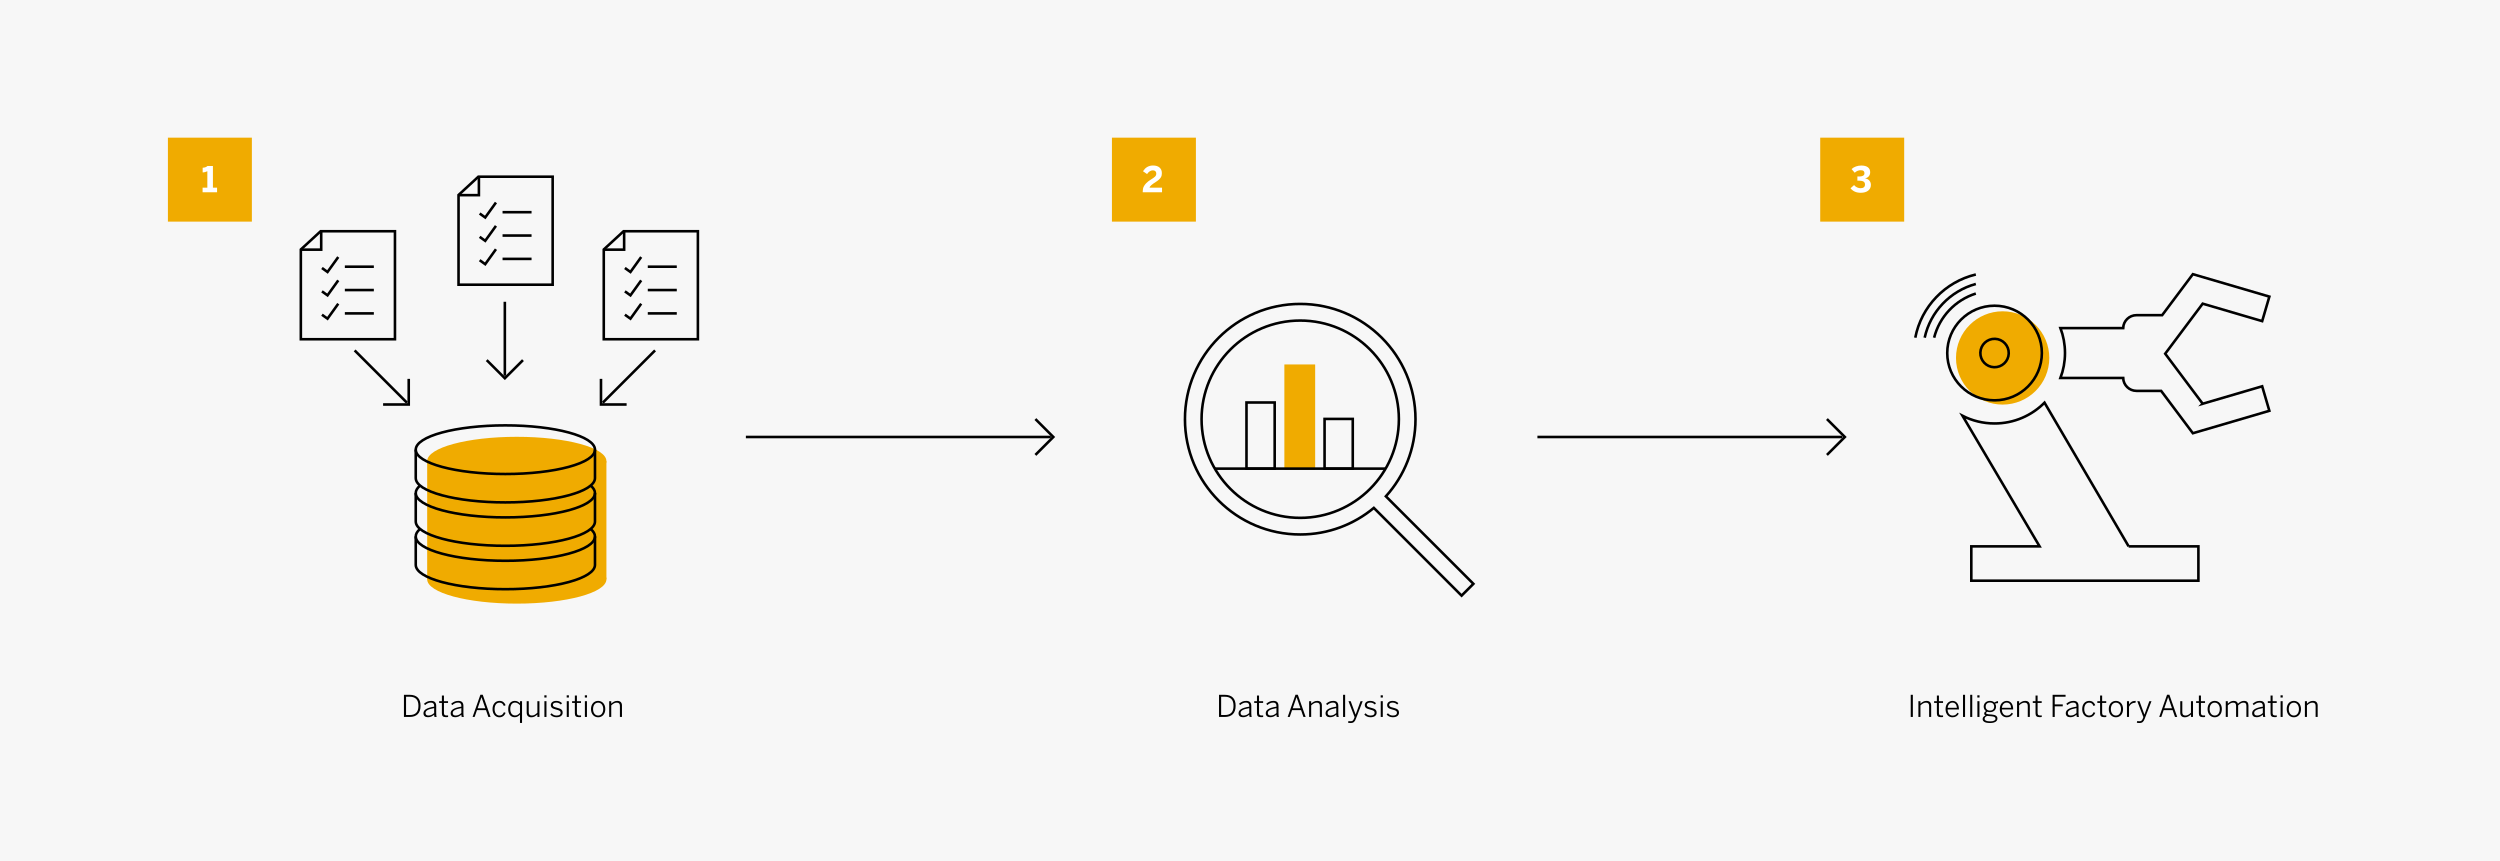 <?xml version="1.0" encoding="UTF-8"?><svg id="a" xmlns="http://www.w3.org/2000/svg" viewBox="0 0 1920 661.396"><defs><style>.b,.c{fill:#f7f7f7;}.d{fill:#fff;}.e,.f{fill:#f0ab00;}.f{stroke:#f0ab00;}.f,.c,.g{stroke-miterlimit:10;stroke-width:2px;}.c,.g{stroke:#000;}.g{fill:none;}</style></defs><rect class="b" x="-3" y="-9.299" width="1929.726" height="855.626"/><circle class="e" cx="1538.033" cy="274.9" r="35.828"/><g><path d="M310.225,550.627v-17.025h4.301c2.785,0,4.891,.707,6.317,2.121,1.426,1.414,2.139,3.527,2.139,6.341,0,2.832-.721,4.967-2.162,6.406-1.441,1.438-3.54,2.157-6.295,2.157h-4.301Zm1.628-1.494h2.92c2.104,0,3.727-.56,4.868-1.68,1.142-1.12,1.713-2.917,1.713-5.39,0-2.405-.575-4.168-1.724-5.288-1.149-1.12-2.784-1.68-4.902-1.68h-2.875v14.037Z"/><path d="M325.218,547.789c0-.598,.139-1.153,.416-1.665s.737-.983,1.381-1.413,1.488-.812,2.532-1.149c1.045-.336,2.338-.62,3.88-.853v-.622c0-.844-.209-1.472-.628-1.883s-1.028-.616-1.827-.616c-.965,0-1.799,.181-2.502,.543-.703,.361-1.376,.821-2.02,1.38l-.86-.996c.734-.669,1.539-1.21,2.415-1.622,.876-.413,1.914-.619,3.112-.619,1.365,0,2.355,.341,2.97,1.021,.615,.681,.923,1.627,.923,2.839v5.499c0,.736,.026,1.342,.079,1.818s.139,.869,.258,1.177h-1.638c-.076-.264-.142-.529-.198-.796-.057-.268-.085-.582-.085-.943-.703,.646-1.444,1.133-2.226,1.456s-1.631,.485-2.55,.485c-1.088,0-1.933-.269-2.533-.805-.6-.537-.9-1.282-.9-2.235Zm1.583-.202c0,.643,.194,1.125,.583,1.446s.927,.482,1.614,.482c.86,0,1.656-.169,2.388-.505s1.413-.804,2.041-1.401v-3.766c-1.301,.217-2.375,.458-3.223,.723-.849,.266-1.525,.555-2.03,.869-.504,.313-.859,.65-1.065,1.009s-.308,.739-.308,1.143Z"/><path d="M337.246,539.868v-1.358h2.123v-4.347h1.583v4.347h3.145v1.358h-3.145v7.612c0,.645,.131,1.137,.393,1.479,.262,.341,.768,.512,1.516,.512h.679c.221,0,.417-.026,.59-.079v1.258c-.187,.03-.427,.06-.719,.09s-.577,.045-.854,.045c-1.161,0-1.982-.234-2.465-.702-.483-.468-.725-1.229-.725-2.285v-7.929h-2.123Z"/><path d="M346.107,547.789c0-.598,.139-1.153,.416-1.665s.737-.983,1.381-1.413,1.488-.812,2.532-1.149c1.045-.336,2.338-.62,3.88-.853v-.622c0-.844-.209-1.472-.628-1.883s-1.028-.616-1.827-.616c-.965,0-1.799,.181-2.502,.543-.703,.361-1.376,.821-2.02,1.38l-.86-.996c.734-.669,1.539-1.21,2.415-1.622,.876-.413,1.914-.619,3.112-.619,1.365,0,2.355,.341,2.97,1.021,.615,.681,.923,1.627,.923,2.839v5.499c0,.736,.026,1.342,.079,1.818s.139,.869,.258,1.177h-1.638c-.076-.264-.142-.529-.198-.796-.057-.268-.085-.582-.085-.943-.703,.646-1.444,1.133-2.226,1.456s-1.631,.485-2.55,.485c-1.088,0-1.933-.269-2.533-.805-.6-.537-.9-1.282-.9-2.235Zm1.583-.202c0,.643,.194,1.125,.583,1.446s.927,.482,1.614,.482c.86,0,1.656-.169,2.388-.505s1.413-.804,2.041-1.401v-3.766c-1.301,.217-2.375,.458-3.223,.723-.849,.266-1.525,.555-2.03,.869-.504,.313-.859,.65-1.065,1.009s-.308,.739-.308,1.143Z"/><path d="M362.93,550.627l6.02-17.093h1.774l6.031,17.093h-1.707l-1.819-5.244h-6.896l-1.819,5.244h-1.583Zm3.908-6.693h5.885l-2.92-8.468h-.045l-2.92,8.468Z"/><path d="M378.271,544.574c0-1.086,.152-2.023,.457-2.813s.709-1.445,1.213-1.966,1.083-.904,1.738-1.15c.655-.248,1.32-.371,1.994-.371,.644,0,1.215,.088,1.712,.264,.498,.176,.931,.418,1.297,.725s.685,.661,.955,1.062,.494,.821,.674,1.263l-1.348,.596c-.344-.823-.773-1.454-1.286-1.893-.513-.438-1.196-.656-2.049-.656-.449,0-.9,.084-1.353,.252-.453,.169-.859,.449-1.219,.843-.359,.393-.649,.902-.87,1.527-.221,.625-.332,1.391-.332,2.296,0,.802,.095,1.509,.287,2.123,.19,.614,.451,1.131,.78,1.55s.721,.741,1.174,.966c.453,.225,.945,.337,1.477,.337,.846,0,1.529-.204,2.05-.612,.52-.408,.998-1.064,1.432-1.971l1.28,.551c-.24,.509-.509,.975-.809,1.397s-.646,.78-1.039,1.073c-.393,.291-.834,.518-1.325,.679-.49,.161-1.042,.241-1.656,.241-.689,0-1.352-.138-1.988-.415s-1.195-.685-1.676-1.224c-.481-.539-.863-1.198-1.146-1.977-.283-.779-.424-1.678-.424-2.695Z"/><path d="M390.299,544.557c0-1.053,.131-1.973,.393-2.761s.623-1.441,1.083-1.96,1.004-.909,1.632-1.171c.628-.261,1.301-.392,2.02-.392,.787,0,1.503,.17,2.148,.511,.645,.34,1.234,.776,1.766,1.31v-1.584h1.583v16.722h-1.583v-6.391c-.487,.542-1.057,1.009-1.709,1.4-.653,.392-1.433,.588-2.34,.588-.688,0-1.338-.126-1.952-.377-.613-.252-1.142-.639-1.587-1.16-.445-.521-.798-1.175-1.06-1.959-.262-.785-.393-1.71-.393-2.776Zm1.583,.022c0,.832,.095,1.556,.287,2.17,.191,.615,.456,1.125,.793,1.529,.337,.405,.729,.705,1.175,.899,.446,.195,.92,.293,1.423,.293,.757,0,1.43-.179,2.019-.534,.588-.356,1.175-.842,1.76-1.456v-5.892c-.6-.645-1.202-1.14-1.805-1.484s-1.262-.517-1.974-.517c-.533,0-1.026,.099-1.479,.298-.454,.198-.842,.502-1.164,.91-.322,.409-.576,.928-.759,1.558-.184,.629-.275,1.371-.275,2.226Z"/><path d="M404.494,547.269v-8.76h1.583v8.479c0,.861,.191,1.499,.573,1.915,.382,.415,.996,.623,1.842,.623,.779,0,1.503-.192,2.173-.578,.67-.386,1.35-.9,2.039-1.544v-8.895h1.583v12.117h-1.583v-1.909c-.584,.584-1.26,1.091-2.027,1.521-.768,.431-1.627,.646-2.578,.646-1.213,0-2.117-.317-2.712-.954-.595-.637-.893-1.523-.893-2.661Z"/><path d="M418.06,535.701v-1.707h1.685v1.707h-1.685Zm.045,14.926v-12.117h1.583v12.117h-1.583Z"/><path d="M422.642,548.706l1.011-.922c.464,.539,.998,.967,1.601,1.281,.603,.314,1.327,.472,2.173,.472,1.041,0,1.827-.182,2.358-.546s.797-.892,.797-1.582c0-.66-.262-1.16-.786-1.498s-1.374-.646-2.549-.923c-.672-.21-1.278-.398-1.818-.566s-.986-.387-1.338-.656-.616-.587-.792-.954c-.176-.366-.264-.819-.264-1.357,0-.428,.092-.834,.275-1.22,.184-.386,.451-.725,.803-1.017s.781-.522,1.286-.691c.506-.169,1.088-.253,1.747-.253,1.048,0,1.924,.157,2.628,.472s1.325,.742,1.864,1.281l-.898,1.057c-.457-.457-.977-.821-1.561-1.091s-1.243-.404-1.977-.404c-.479,0-.883,.05-1.213,.148-.33,.1-.597,.232-.803,.398-.206,.166-.359,.354-.461,.564-.101,.21-.151,.43-.151,.658,0,.575,.228,1.013,.683,1.312s1.214,.569,2.276,.812c.744,.228,1.405,.429,1.985,.605s1.063,.415,1.453,.714c.389,.3,.678,.652,.867,1.059,.188,.407,.283,.917,.283,1.53,0,.554-.12,1.044-.359,1.474s-.565,.794-.977,1.092c-.412,.299-.906,.523-1.482,.673-.577,.148-1.209,.224-1.898,.224-1.085,0-2.035-.201-2.847-.604-.812-.402-1.451-.916-1.915-1.542Z"/><path d="M435.221,535.701v-1.707h1.685v1.707h-1.685Zm.045,14.926v-12.117h1.583v12.117h-1.583Z"/><path d="M439.365,539.868v-1.358h2.123v-4.347h1.583v4.347h3.145v1.358h-3.145v7.612c0,.645,.131,1.137,.393,1.479,.262,.341,.768,.512,1.516,.512h.679c.221,0,.417-.026,.59-.079v1.258c-.187,.03-.427,.06-.719,.09s-.577,.045-.854,.045c-1.161,0-1.982-.234-2.465-.702-.483-.468-.725-1.229-.725-2.285v-7.929h-2.123Z"/><path d="M449.146,535.701v-1.707h1.685v1.707h-1.685Zm.045,14.926v-12.117h1.583v12.117h-1.583Z"/><path d="M453.886,544.574c0-1.012,.146-1.908,.438-2.69s.686-1.441,1.184-1.977c.497-.535,1.081-.941,1.75-1.218,.669-.277,1.378-.416,2.126-.416,.734,0,1.435,.139,2.103,.416,.667,.276,1.25,.683,1.748,1.218s.894,1.194,1.186,1.977,.438,1.679,.438,2.69c0,1.018-.146,1.916-.438,2.695-.292,.778-.688,1.438-1.186,1.977s-1.081,.946-1.748,1.224c-.667,.277-1.368,.415-2.103,.415s-1.434-.138-2.104-.415-1.256-.685-1.761-1.224-.903-1.198-1.195-1.977c-.292-.779-.438-1.678-.438-2.695Zm1.583-.023c0,.674,.081,1.311,.242,1.91,.161,.599,.407,1.124,.737,1.577,.33,.453,.74,.814,1.231,1.084,.491,.27,1.059,.404,1.704,.404,.615,0,1.161-.124,1.637-.37,.476-.248,.883-.59,1.22-1.028,.337-.438,.594-.958,.771-1.561s.264-1.274,.264-2.017c0-.658-.084-1.285-.253-1.881-.169-.595-.415-1.115-.737-1.561s-.726-.803-1.209-1.072-1.048-.404-1.693-.404c-.615,0-1.164,.123-1.647,.37-.483,.247-.894,.588-1.231,1.022-.337,.434-.594,.954-.771,1.561s-.264,1.262-.264,1.965Z"/><path d="M467.856,550.627v-12.117h1.583v1.908c.584-.584,1.26-1.087,2.027-1.51,.768-.423,1.634-.635,2.6-.635,1.198,0,2.098,.314,2.701,.943,.603,.629,.904,1.513,.904,2.65v8.76h-1.583v-8.468c0-.854-.195-1.488-.584-1.903-.389-.416-1-.623-1.831-.623-.779,0-1.507,.187-2.185,.561-.677,.375-1.36,.892-2.049,1.551v8.883h-1.583Z"/></g><g><path d="M936.211,550.627v-17.025h4.301c2.785,0,4.891,.707,6.317,2.121,1.426,1.414,2.139,3.527,2.139,6.341,0,2.832-.721,4.967-2.162,6.406-1.441,1.438-3.54,2.157-6.295,2.157h-4.301Zm1.628-1.494h2.92c2.104,0,3.727-.56,4.868-1.68,1.142-1.12,1.713-2.917,1.713-5.39,0-2.405-.575-4.168-1.724-5.288-1.149-1.12-2.784-1.68-4.902-1.68h-2.875v14.037Z"/><path d="M951.204,547.789c0-.598,.139-1.153,.416-1.665s.737-.983,1.381-1.413,1.488-.812,2.532-1.149c1.045-.336,2.338-.62,3.88-.853v-.622c0-.844-.209-1.472-.628-1.883s-1.028-.616-1.827-.616c-.965,0-1.799,.181-2.502,.543-.703,.361-1.376,.821-2.02,1.38l-.86-.996c.734-.669,1.539-1.21,2.415-1.622,.876-.413,1.914-.619,3.112-.619,1.365,0,2.355,.341,2.97,1.021,.615,.681,.923,1.627,.923,2.839v5.499c0,.736,.026,1.342,.079,1.818s.139,.869,.258,1.177h-1.638c-.076-.264-.142-.529-.198-.796-.057-.268-.085-.582-.085-.943-.703,.646-1.444,1.133-2.226,1.456s-1.631,.485-2.55,.485c-1.088,0-1.933-.269-2.533-.805-.6-.537-.9-1.282-.9-2.235Zm1.583-.202c0,.643,.194,1.125,.583,1.446s.927,.482,1.614,.482c.86,0,1.656-.169,2.388-.505s1.413-.804,2.041-1.401v-3.766c-1.301,.217-2.375,.458-3.223,.723-.849,.266-1.525,.555-2.03,.869-.504,.313-.859,.65-1.065,1.009s-.308,.739-.308,1.143Z"/><path d="M963.232,539.868v-1.358h2.123v-4.347h1.583v4.347h3.145v1.358h-3.145v7.612c0,.645,.131,1.137,.393,1.479,.262,.341,.768,.512,1.516,.512h.679c.221,0,.417-.026,.59-.079v1.258c-.187,.03-.427,.06-.719,.09s-.577,.045-.854,.045c-1.161,0-1.982-.234-2.465-.702-.483-.468-.725-1.229-.725-2.285v-7.929h-2.123Z"/><path d="M972.093,547.789c0-.598,.139-1.153,.416-1.665s.737-.983,1.381-1.413,1.488-.812,2.532-1.149c1.045-.336,2.338-.62,3.88-.853v-.622c0-.844-.209-1.472-.628-1.883s-1.028-.616-1.827-.616c-.965,0-1.799,.181-2.502,.543-.703,.361-1.376,.821-2.02,1.38l-.86-.996c.734-.669,1.539-1.21,2.415-1.622,.876-.413,1.914-.619,3.112-.619,1.365,0,2.355,.341,2.97,1.021,.615,.681,.923,1.627,.923,2.839v5.499c0,.736,.026,1.342,.079,1.818s.139,.869,.258,1.177h-1.638c-.076-.264-.142-.529-.198-.796-.057-.268-.085-.582-.085-.943-.703,.646-1.444,1.133-2.226,1.456s-1.631,.485-2.55,.485c-1.088,0-1.933-.269-2.533-.805-.6-.537-.9-1.282-.9-2.235Zm1.583-.202c0,.643,.194,1.125,.583,1.446s.927,.482,1.614,.482c.86,0,1.656-.169,2.388-.505s1.413-.804,2.041-1.401v-3.766c-1.301,.217-2.375,.458-3.223,.723-.849,.266-1.525,.555-2.03,.869-.504,.313-.859,.65-1.065,1.009s-.308,.739-.308,1.143Z"/><path d="M988.916,550.627l6.02-17.093h1.774l6.031,17.093h-1.707l-1.819-5.244h-6.896l-1.819,5.244h-1.583Zm3.908-6.693h5.885l-2.92-8.468h-.045l-2.92,8.468Z"/><path d="M1005.402,550.627v-12.117h1.583v1.908c.584-.584,1.26-1.087,2.027-1.51,.768-.423,1.634-.635,2.6-.635,1.198,0,2.098,.314,2.701,.943,.603,.629,.904,1.513,.904,2.65v8.76h-1.583v-8.468c0-.854-.195-1.488-.584-1.903-.389-.416-1-.623-1.831-.623-.779,0-1.507,.187-2.185,.561-.677,.375-1.36,.892-2.049,1.551v8.883h-1.583Z"/><path d="M1018.025,547.789c0-.598,.139-1.153,.416-1.665s.737-.983,1.381-1.413,1.488-.812,2.532-1.149c1.045-.336,2.338-.62,3.88-.853v-.622c0-.844-.209-1.472-.628-1.883s-1.028-.616-1.827-.616c-.965,0-1.799,.181-2.502,.543-.703,.361-1.376,.821-2.02,1.38l-.86-.996c.734-.669,1.539-1.21,2.415-1.622,.876-.413,1.914-.619,3.112-.619,1.365,0,2.355,.341,2.97,1.021,.615,.681,.923,1.627,.923,2.839v5.499c0,.736,.026,1.342,.079,1.818s.139,.869,.258,1.177h-1.638c-.076-.264-.142-.529-.198-.796-.057-.268-.085-.582-.085-.943-.703,.646-1.444,1.133-2.226,1.456s-1.631,.485-2.55,.485c-1.088,0-1.933-.269-2.533-.805-.6-.537-.9-1.282-.9-2.235Zm1.583-.202c0,.643,.194,1.125,.583,1.446s.927,.482,1.614,.482c.86,0,1.656-.169,2.388-.505s1.413-.804,2.041-1.401v-3.766c-1.301,.217-2.375,.458-3.223,.723-.849,.266-1.525,.555-2.03,.869-.504,.313-.859,.65-1.065,1.009s-.308,.739-.308,1.143Z"/><path d="M1031.479,550.627v-17.025h1.583v17.025h-1.583Z"/><path d="M1035.287,555.041l.359-1.314c.172,.053,.397,.098,.674,.135s.614,.057,1.011,.057c.659,0,1.172-.15,1.539-.45s.681-.772,.943-1.417l.505-1.338-4.694-12.203h1.707l3.773,10.245h.045l3.751-10.245h1.651l-5.222,13.521c-.195,.539-.408,1.01-.64,1.414s-.505,.742-.82,1.012-.678,.473-1.089,.611-.91,.208-1.494,.208c-.464,0-.854-.022-1.168-.066-.314-.045-.591-.102-.831-.169Z"/><path d="M1047.775,548.706l1.011-.922c.464,.539,.998,.967,1.601,1.281,.603,.314,1.327,.472,2.173,.472,1.041,0,1.827-.182,2.358-.546s.797-.892,.797-1.582c0-.66-.262-1.16-.786-1.498s-1.374-.646-2.549-.923c-.672-.21-1.278-.398-1.818-.566s-.986-.387-1.338-.656-.616-.587-.792-.954c-.176-.366-.264-.819-.264-1.357,0-.428,.092-.834,.275-1.22,.184-.386,.451-.725,.803-1.017s.781-.522,1.286-.691c.506-.169,1.088-.253,1.747-.253,1.048,0,1.924,.157,2.628,.472s1.325,.742,1.864,1.281l-.898,1.057c-.457-.457-.977-.821-1.561-1.091s-1.243-.404-1.977-.404c-.479,0-.883,.05-1.213,.148-.33,.1-.597,.232-.803,.398-.206,.166-.359,.354-.461,.564-.101,.21-.151,.43-.151,.658,0,.575,.228,1.013,.683,1.312s1.214,.569,2.276,.812c.744,.228,1.405,.429,1.985,.605s1.063,.415,1.453,.714c.389,.3,.678,.652,.867,1.059,.188,.407,.283,.917,.283,1.53,0,.554-.12,1.044-.359,1.474s-.565,.794-.977,1.092c-.412,.299-.906,.523-1.482,.673-.577,.148-1.209,.224-1.898,.224-1.085,0-2.035-.201-2.847-.604-.812-.402-1.451-.916-1.915-1.542Z"/><path d="M1060.353,535.701v-1.707h1.685v1.707h-1.685Zm.045,14.926v-12.117h1.583v12.117h-1.583Z"/><path d="M1064.935,548.706l1.011-.922c.464,.539,.998,.967,1.601,1.281,.603,.314,1.327,.472,2.173,.472,1.041,0,1.827-.182,2.358-.546s.797-.892,.797-1.582c0-.66-.262-1.16-.786-1.498s-1.374-.646-2.549-.923c-.672-.21-1.278-.398-1.818-.566s-.986-.387-1.338-.656-.616-.587-.792-.954c-.176-.366-.264-.819-.264-1.357,0-.428,.092-.834,.275-1.22,.184-.386,.451-.725,.803-1.017s.781-.522,1.286-.691c.506-.169,1.088-.253,1.747-.253,1.048,0,1.924,.157,2.628,.472s1.325,.742,1.864,1.281l-.898,1.057c-.457-.457-.977-.821-1.561-1.091s-1.243-.404-1.977-.404c-.479,0-.883,.05-1.213,.148-.33,.1-.597,.232-.803,.398-.206,.166-.359,.354-.461,.564-.101,.21-.151,.43-.151,.658,0,.575,.228,1.013,.683,1.312s1.214,.569,2.276,.812c.744,.228,1.405,.429,1.985,.605s1.063,.415,1.453,.714c.389,.3,.678,.652,.867,1.059,.188,.407,.283,.917,.283,1.53,0,.554-.12,1.044-.359,1.474s-.565,.794-.977,1.092c-.412,.299-.906,.523-1.482,.673-.577,.148-1.209,.224-1.898,.224-1.085,0-2.035-.201-2.847-.604-.812-.402-1.451-.916-1.915-1.542Z"/></g><g><path d="M1467.442,550.627v-17.025h1.629v17.025h-1.629Z"/><path d="M1473.327,550.627v-12.117h1.584v1.908c.584-.584,1.259-1.087,2.026-1.51s1.634-.635,2.601-.635c1.197,0,2.098,.314,2.7,.943s.904,1.513,.904,2.65v8.76h-1.583v-8.468c0-.854-.195-1.488-.584-1.903-.39-.416-1-.623-1.831-.623-.778,0-1.507,.187-2.185,.561-.678,.375-1.36,.892-2.049,1.551v8.883h-1.584Z"/><path d="M1485.401,539.868v-1.358h2.122v-4.347h1.583v4.347h3.145v1.358h-3.145v7.612c0,.645,.132,1.137,.394,1.479,.262,.341,.768,.512,1.517,.512h.679c.221,0,.418-.026,.59-.079v1.258c-.188,.03-.427,.06-.719,.09s-.576,.045-.854,.045c-1.16,0-1.982-.234-2.465-.702-.483-.468-.725-1.229-.725-2.285v-7.929h-2.122Z"/><path d="M1494.193,544.551c0-1.07,.157-2,.472-2.79s.727-1.441,1.235-1.954,1.076-.896,1.701-1.151,1.26-.382,1.903-.382c.712,0,1.369,.135,1.972,.404s1.123,.668,1.561,1.196c.438,.527,.784,1.187,1.039,1.977s.382,1.697,.382,2.724v.303h-8.682c0,.752,.104,1.418,.31,1.997,.206,.58,.48,1.068,.825,1.468,.345,.398,.747,.703,1.207,.914,.461,.21,.953,.315,1.477,.315,.906,0,1.646-.189,2.219-.569,.572-.38,1.091-.932,1.555-1.653l.988,.789c-.539,.85-1.195,1.52-1.971,2.011-.774,.491-1.738,.736-2.892,.736-.704,0-1.378-.135-2.021-.404s-1.207-.674-1.688-1.213c-.481-.539-.867-1.197-1.157-1.977-.29-.778-.435-1.691-.435-2.74Zm1.606-.943h7.108c-.053-.564-.155-1.093-.309-1.586s-.371-.923-.651-1.288c-.281-.365-.629-.647-1.045-.847-.415-.199-.893-.299-1.432-.299-.441,0-.865,.081-1.27,.242-.404,.162-.772,.408-1.105,.74-.333,.331-.614,.747-.843,1.248-.229,.5-.38,1.097-.454,1.789Z"/><path d="M1507.581,550.627v-17.025h1.584v17.025h-1.584Z"/><path d="M1513.106,550.627v-17.025h1.584v17.025h-1.584Z"/><path d="M1518.587,535.701v-1.707h1.685v1.707h-1.685Zm.045,14.926v-12.117h1.584v12.117h-1.584Z"/><path d="M1522.663,552.216c0-.627,.199-1.173,.596-1.64,.397-.467,.951-.834,1.662-1.103-.704-.291-1.056-.807-1.056-1.545,0-.366,.132-.703,.395-1.009,.264-.307,.615-.572,1.054-.797-.584-.374-1.036-.858-1.358-1.454-.322-.595-.483-1.271-.483-2.026,0-.645,.122-1.234,.365-1.77s.577-.994,1-1.375c.423-.383,.926-.682,1.51-.898,.584-.218,1.221-.326,1.91-.326,.702,0,1.346,.108,1.929,.326,.583,.217,1.088,.523,1.515,.92,.35-.262,.779-.495,1.288-.701,.51-.206,1.01-.339,1.501-.398v1.583c-.351,0-.719,.029-1.104,.089-.385,.059-.752,.162-1.103,.31,.467,.641,.701,1.404,.701,2.288,0,.652-.123,1.24-.368,1.767-.245,.525-.578,.974-.998,1.344s-.918,.653-1.494,.85-1.199,.294-1.867,.294c-.712,0-1.363-.112-1.955-.337-.291,.12-.525,.264-.701,.432s-.264,.367-.264,.6c0,.263,.125,.462,.377,.598,.251,.135,.722,.244,1.412,.326l2.646,.202c1.4,.119,2.459,.425,3.178,.916s1.078,1.21,1.078,2.156c0,.549-.138,1.039-.413,1.472-.276,.433-.658,.792-1.146,1.077-.489,.286-1.076,.506-1.762,.66-.687,.154-1.443,.231-2.271,.231-1.984,0-3.443-.274-4.375-.824s-1.398-1.295-1.398-2.236Zm1.539-.197c0,.641,.35,1.132,1.05,1.475s1.813,.515,3.341,.515c1.236,0,2.206-.187,2.909-.558,.704-.372,1.056-.862,1.056-1.473,0-.579-.251-1.018-.754-1.315-.502-.297-1.349-.49-2.539-.58l-2.399-.195-.642-.068c-.688,.216-1.198,.521-1.527,.916s-.494,.823-.494,1.284Zm.809-9.354c0,.937,.296,1.682,.887,2.235,.592,.554,1.386,.831,2.381,.831s1.784-.272,2.364-.818c.58-.545,.87-1.278,.87-2.2,0-.98-.282-1.754-.848-2.32-.565-.565-1.368-.849-2.408-.849-1.012,0-1.805,.282-2.381,.848-.577,.565-.865,1.323-.865,2.273Z"/><path d="M1535.848,544.551c0-1.07,.157-2,.472-2.79s.727-1.441,1.235-1.954,1.076-.896,1.701-1.151,1.26-.382,1.903-.382c.712,0,1.369,.135,1.972,.404s1.123,.668,1.561,1.196c.438,.527,.784,1.187,1.039,1.977s.382,1.697,.382,2.724v.303h-8.682c0,.752,.104,1.418,.31,1.997,.206,.58,.48,1.068,.825,1.468,.345,.398,.747,.703,1.207,.914,.461,.21,.953,.315,1.477,.315,.906,0,1.646-.189,2.219-.569,.572-.38,1.091-.932,1.555-1.653l.988,.789c-.539,.85-1.195,1.52-1.971,2.011-.774,.491-1.738,.736-2.892,.736-.704,0-1.378-.135-2.021-.404s-1.207-.674-1.688-1.213c-.481-.539-.867-1.197-1.157-1.977-.29-.778-.435-1.691-.435-2.74Zm1.606-.943h7.108c-.053-.564-.155-1.093-.309-1.586s-.371-.923-.651-1.288c-.281-.365-.629-.647-1.045-.847-.415-.199-.893-.299-1.432-.299-.441,0-.865,.081-1.27,.242-.404,.162-.772,.408-1.105,.74-.333,.331-.614,.747-.843,1.248-.229,.5-.38,1.097-.454,1.789Z"/><path d="M1549.099,550.627v-12.117h1.584v1.908c.584-.584,1.259-1.087,2.026-1.51s1.634-.635,2.601-.635c1.197,0,2.098,.314,2.7,.943s.904,1.513,.904,2.65v8.76h-1.583v-8.468c0-.854-.195-1.488-.584-1.903-.39-.416-1-.623-1.831-.623-.778,0-1.507,.187-2.185,.561-.678,.375-1.36,.892-2.049,1.551v8.883h-1.584Z"/><path d="M1561.173,539.868v-1.358h2.122v-4.347h1.583v4.347h3.145v1.358h-3.145v7.612c0,.645,.132,1.137,.394,1.479,.262,.341,.768,.512,1.517,.512h.679c.221,0,.418-.026,.59-.079v1.258c-.188,.03-.427,.06-.719,.09s-.576,.045-.854,.045c-1.16,0-1.982-.234-2.465-.702-.483-.468-.725-1.229-.725-2.285v-7.929h-2.122Z"/><path d="M1576.411,550.627v-17.025h9.951v1.494h-8.322v5.873h6.166v1.494h-6.166v8.164h-1.629Z"/><path d="M1586.508,547.789c0-.598,.139-1.153,.415-1.665,.277-.512,.738-.983,1.382-1.413s1.488-.812,2.532-1.149c1.045-.336,2.338-.62,3.881-.853v-.622c0-.844-.21-1.472-.628-1.883-.419-.411-1.028-.616-1.828-.616-.965,0-1.799,.181-2.502,.543-.703,.361-1.376,.821-2.02,1.38l-.859-.996c.734-.669,1.539-1.21,2.415-1.622,.876-.413,1.914-.619,3.111-.619,1.365,0,2.355,.341,2.971,1.021,.615,.681,.923,1.627,.923,2.839v5.499c0,.736,.026,1.342,.079,1.818,.052,.477,.138,.869,.258,1.177h-1.638c-.075-.264-.142-.529-.198-.796-.057-.268-.084-.582-.084-.943-.703,.646-1.445,1.133-2.226,1.456-.781,.323-1.632,.485-2.551,.485-1.089,0-1.933-.269-2.533-.805-.601-.537-.9-1.282-.9-2.235Zm1.583-.202c0,.643,.194,1.125,.583,1.446s.928,.482,1.615,.482c.859,0,1.655-.169,2.388-.505s1.413-.804,2.041-1.401v-3.766c-1.301,.217-2.376,.458-3.224,.723-.849,.266-1.525,.555-2.029,.869-.505,.313-.859,.65-1.065,1.009-.205,.358-.309,.739-.309,1.143Z"/><path d="M1599.131,544.574c0-1.086,.152-2.023,.457-2.813s.709-1.445,1.213-1.966,1.083-.904,1.738-1.15c.655-.248,1.319-.371,1.993-.371,.645,0,1.215,.088,1.713,.264s.931,.418,1.297,.725c.367,.307,.686,.661,.955,1.062s.494,.821,.674,1.263l-1.348,.596c-.345-.823-.773-1.454-1.286-1.893-.513-.438-1.196-.656-2.05-.656-.449,0-.899,.084-1.353,.252-.453,.169-.859,.449-1.219,.843-.359,.393-.649,.902-.87,1.527s-.332,1.391-.332,2.296c0,.802,.096,1.509,.287,2.123,.19,.614,.451,1.131,.78,1.55s.721,.741,1.174,.966,.945,.337,1.477,.337c.846,0,1.529-.204,2.05-.612s.997-1.064,1.432-1.971l1.28,.551c-.239,.509-.509,.975-.809,1.397s-.646,.78-1.039,1.073c-.393,.291-.835,.518-1.325,.679s-1.042,.241-1.656,.241c-.688,0-1.352-.138-1.988-.415-.636-.277-1.194-.685-1.676-1.224s-.863-1.198-1.146-1.977c-.282-.779-.424-1.678-.424-2.695Z"/><path d="M1610.744,539.868v-1.358h2.122v-4.347h1.583v4.347h3.145v1.358h-3.145v7.612c0,.645,.132,1.137,.394,1.479,.262,.341,.768,.512,1.517,.512h.679c.221,0,.418-.026,.59-.079v1.258c-.188,.03-.427,.06-.719,.09s-.576,.045-.854,.045c-1.16,0-1.982-.234-2.465-.702-.483-.468-.725-1.229-.725-2.285v-7.929h-2.122Z"/><path d="M1619.537,544.574c0-1.012,.146-1.908,.438-2.69s.687-1.441,1.184-1.977,1.081-.941,1.75-1.218c.67-.277,1.378-.416,2.126-.416,.734,0,1.436,.139,2.103,.416,.667,.276,1.25,.683,1.748,1.218s.894,1.194,1.186,1.977c.293,.782,.438,1.679,.438,2.69,0,1.018-.146,1.916-.438,2.695-.292,.778-.688,1.438-1.186,1.977s-1.081,.946-1.748,1.224-1.368,.415-2.103,.415-1.435-.138-2.104-.415-1.257-.685-1.762-1.224-.902-1.198-1.194-1.977c-.292-.779-.438-1.678-.438-2.695Zm1.583-.023c0,.674,.081,1.311,.242,1.91,.161,.599,.407,1.124,.736,1.577,.33,.453,.741,.814,1.231,1.084,.491,.27,1.06,.404,1.704,.404,.615,0,1.16-.124,1.637-.37,.476-.248,.883-.59,1.22-1.028,.338-.438,.595-.958,.771-1.561,.177-.603,.265-1.274,.265-2.017,0-.658-.084-1.285-.253-1.881-.169-.595-.414-1.115-.736-1.561-.323-.445-.726-.803-1.209-1.072-.484-.27-1.049-.404-1.693-.404-.614,0-1.164,.123-1.647,.37s-.895,.588-1.231,1.022c-.338,.434-.594,.954-.771,1.561-.176,.606-.265,1.262-.265,1.965Z"/><path d="M1633.508,550.627v-12.117h1.584v2.411h.045c.479-.762,1.102-1.394,1.869-1.895,.768-.502,1.746-.753,2.938-.753h.28l-.157,1.494h-.236c-.06,0-.111-.004-.156-.012s-.075-.012-.09-.012c-1.004,0-1.884,.262-2.64,.785s-1.374,1.267-1.853,2.23v7.867h-1.584Z"/><path d="M1641.077,555.041l.359-1.314c.173,.053,.397,.098,.674,.135,.277,.037,.614,.057,1.012,.057,.658,0,1.171-.15,1.538-.45s.682-.772,.943-1.417l.505-1.338-4.693-12.203h1.707l3.773,10.245h.045l3.75-10.245h1.651l-5.222,13.521c-.195,.539-.408,1.01-.641,1.414s-.506,.742-.82,1.012-.677,.473-1.089,.611-.909,.208-1.493,.208c-.465,0-.854-.022-1.168-.066-.314-.045-.592-.102-.832-.169Z"/><path d="M1658.282,550.627l6.02-17.093h1.774l6.031,17.093h-1.707l-1.82-5.244h-6.895l-1.82,5.244h-1.583Zm3.908-6.693h5.885l-2.92-8.468h-.045l-2.92,8.468Z"/><path d="M1674.432,547.269v-8.76h1.583v8.479c0,.861,.191,1.499,.573,1.915,.382,.415,.996,.623,1.842,.623,.778,0,1.503-.192,2.173-.578s1.35-.9,2.039-1.544v-8.895h1.583v12.117h-1.583v-1.909c-.584,.584-1.26,1.091-2.027,1.521s-1.627,.646-2.578,.646c-1.213,0-2.116-.317-2.712-.954-.595-.637-.893-1.523-.893-2.661Z"/><path d="M1686.617,539.868v-1.358h2.122v-4.347h1.583v4.347h3.145v1.358h-3.145v7.612c0,.645,.132,1.137,.394,1.479,.262,.341,.768,.512,1.517,.512h.679c.221,0,.418-.026,.59-.079v1.258c-.188,.03-.427,.06-.719,.09s-.576,.045-.854,.045c-1.16,0-1.982-.234-2.465-.702-.483-.468-.725-1.229-.725-2.285v-7.929h-2.122Z"/><path d="M1695.41,544.574c0-1.012,.146-1.908,.438-2.69s.687-1.441,1.184-1.977,1.081-.941,1.75-1.218c.67-.277,1.378-.416,2.126-.416,.734,0,1.436,.139,2.103,.416,.667,.276,1.25,.683,1.748,1.218s.894,1.194,1.186,1.977c.293,.782,.438,1.679,.438,2.69,0,1.018-.146,1.916-.438,2.695-.292,.778-.688,1.438-1.186,1.977s-1.081,.946-1.748,1.224-1.368,.415-2.103,.415-1.435-.138-2.104-.415-1.257-.685-1.762-1.224-.902-1.198-1.194-1.977c-.292-.779-.438-1.678-.438-2.695Zm1.583-.023c0,.674,.081,1.311,.242,1.91,.161,.599,.407,1.124,.736,1.577,.33,.453,.741,.814,1.231,1.084,.491,.27,1.06,.404,1.704,.404,.615,0,1.16-.124,1.637-.37,.476-.248,.883-.59,1.22-1.028,.338-.438,.595-.958,.771-1.561,.177-.603,.265-1.274,.265-2.017,0-.658-.084-1.285-.253-1.881-.169-.595-.414-1.115-.736-1.561-.323-.445-.726-.803-1.209-1.072-.484-.27-1.049-.404-1.693-.404-.614,0-1.164,.123-1.647,.37s-.895,.588-1.231,1.022c-.338,.434-.594,.954-.771,1.561-.176,.606-.265,1.262-.265,1.965Z"/><path d="M1709.381,550.627v-12.117h1.584v1.908c.613-.599,1.278-1.105,1.993-1.521,.715-.415,1.529-.623,2.442-.623,1.03,0,1.797,.204,2.301,.612s.846,.934,1.024,1.577c.645-.599,1.344-1.113,2.098-1.544s1.584-.646,2.491-.646c1.244,0,2.138,.322,2.681,.966,.544,.644,.815,1.52,.815,2.628v8.76h-1.584v-8.468c0-.854-.165-1.488-.494-1.903-.33-.416-.927-.623-1.789-.623-.735,0-1.422,.187-2.059,.561-.638,.375-1.302,.892-1.992,1.551v8.883h-1.583v-8.468c0-.854-.165-1.488-.494-1.903-.329-.416-.929-.623-1.797-.623-.741,0-1.43,.187-2.066,.561-.637,.375-1.299,.892-1.987,1.551v8.883h-1.584Z"/><path d="M1729.641,547.789c0-.598,.139-1.153,.415-1.665,.277-.512,.738-.983,1.382-1.413s1.488-.812,2.532-1.149c1.045-.336,2.338-.62,3.881-.853v-.622c0-.844-.21-1.472-.628-1.883-.419-.411-1.028-.616-1.828-.616-.965,0-1.799,.181-2.502,.543-.703,.361-1.376,.821-2.02,1.38l-.859-.996c.734-.669,1.539-1.21,2.415-1.622,.876-.413,1.914-.619,3.111-.619,1.365,0,2.355,.341,2.971,1.021,.615,.681,.923,1.627,.923,2.839v5.499c0,.736,.026,1.342,.079,1.818,.052,.477,.138,.869,.258,1.177h-1.638c-.075-.264-.142-.529-.198-.796-.057-.268-.084-.582-.084-.943-.703,.646-1.445,1.133-2.226,1.456-.781,.323-1.632,.485-2.551,.485-1.089,0-1.933-.269-2.533-.805-.601-.537-.9-1.282-.9-2.235Zm1.583-.202c0,.643,.194,1.125,.583,1.446s.928,.482,1.615,.482c.859,0,1.655-.169,2.388-.505s1.413-.804,2.041-1.401v-3.766c-1.301,.217-2.376,.458-3.224,.723-.849,.266-1.525,.555-2.029,.869-.505,.313-.859,.65-1.065,1.009-.205,.358-.309,.739-.309,1.143Z"/><path d="M1741.669,539.868v-1.358h2.122v-4.347h1.583v4.347h3.145v1.358h-3.145v7.612c0,.645,.132,1.137,.394,1.479,.262,.341,.768,.512,1.517,.512h.679c.221,0,.418-.026,.59-.079v1.258c-.188,.03-.427,.06-.719,.09s-.576,.045-.854,.045c-1.16,0-1.982-.234-2.465-.702-.483-.468-.725-1.229-.725-2.285v-7.929h-2.122Z"/><path d="M1751.45,535.701v-1.707h1.685v1.707h-1.685Zm.045,14.926v-12.117h1.584v12.117h-1.584Z"/><path d="M1756.189,544.574c0-1.012,.146-1.908,.438-2.69s.687-1.441,1.184-1.977,1.081-.941,1.75-1.218c.67-.277,1.378-.416,2.126-.416,.734,0,1.436,.139,2.103,.416,.667,.276,1.25,.683,1.748,1.218s.894,1.194,1.186,1.977c.293,.782,.438,1.679,.438,2.69,0,1.018-.146,1.916-.438,2.695-.292,.778-.688,1.438-1.186,1.977s-1.081,.946-1.748,1.224-1.368,.415-2.103,.415-1.435-.138-2.104-.415-1.257-.685-1.762-1.224-.902-1.198-1.194-1.977c-.292-.779-.438-1.678-.438-2.695Zm1.583-.023c0,.674,.081,1.311,.242,1.91,.161,.599,.407,1.124,.736,1.577,.33,.453,.741,.814,1.231,1.084,.491,.27,1.06,.404,1.704,.404,.615,0,1.16-.124,1.637-.37,.476-.248,.883-.59,1.22-1.028,.338-.438,.595-.958,.771-1.561,.177-.603,.265-1.274,.265-2.017,0-.658-.084-1.285-.253-1.881-.169-.595-.414-1.115-.736-1.561-.323-.445-.726-.803-1.209-1.072-.484-.27-1.049-.404-1.693-.404-.614,0-1.164,.123-1.647,.37s-.895,.588-1.231,1.022c-.338,.434-.594,.954-.771,1.561-.176,.606-.265,1.262-.265,1.965Z"/><path d="M1770.16,550.627v-12.117h1.584v1.908c.584-.584,1.259-1.087,2.026-1.51s1.634-.635,2.601-.635c1.197,0,2.098,.314,2.7,.943s.904,1.513,.904,2.65v8.76h-1.583v-8.468c0-.854-.195-1.488-.584-1.903-.39-.416-1-.623-1.831-.623-.778,0-1.507,.187-2.185,.561-.678,.375-1.36,.892-2.049,1.551v8.883h-1.584Z"/></g><rect class="e" x="128.953" y="105.724" width="64.486" height="64.486"/><path class="d" d="M155.588,147.668v-3.517h3.649v-12.646c-.488,.247-1.065,.461-1.731,.642s-1.288,.271-1.865,.271v-3.596c1.599-.055,2.833-.503,3.703-1.346h4.182v16.675h3.183v3.517h-11.121Z"/><rect class="e" x="853.968" y="105.724" width="64.486" height="64.486"/><path class="d" d="M877.609,147.668v-.44c0-.729,.064-1.46,.193-2.189s.407-1.466,.833-2.209,1.036-1.514,1.827-2.31c.791-.797,1.854-1.622,3.187-2.477,.783-.486,1.452-.915,2.007-1.286s1.007-.729,1.354-1.073,.603-.707,.767-1.087c.165-.38,.247-.821,.247-1.325,0-.76-.229-1.358-.686-1.796-.458-.437-1.112-.655-1.964-.655-.799,0-1.59,.249-2.371,.748-.781,.5-1.465,1.209-2.051,2.127l-3.13-2.187c.435-.676,.91-1.283,1.425-1.822,.515-.538,1.088-.998,1.718-1.381s1.323-.679,2.078-.888,1.576-.314,2.464-.314c2.183,0,3.863,.526,5.04,1.579s1.766,2.48,1.766,4.284c0,.565-.049,1.113-.146,1.644-.098,.53-.307,1.062-.626,1.597-.32,.534-.775,1.082-1.365,1.644-.591,.561-1.37,1.15-2.337,1.769-1.474,.919-2.655,1.754-3.543,2.505s-1.358,1.427-1.412,2.027h9.562v3.517h-14.837Z"/><rect class="e" x="1397.932" y="105.724" width="64.486" height="64.486"/><path class="d" d="M1421.187,144.604l2.743-2.47c.675,.819,1.454,1.425,2.338,1.816,.883,.392,1.742,.587,2.577,.587,1.146,0,2.009-.24,2.59-.721,.582-.48,.873-1.175,.873-2.083,0-1.13-.404-1.911-1.212-2.343-.809-.432-2.012-.647-3.609-.647h-1.013v-3.196h1.092c.924,0,1.667-.073,2.231-.222,.563-.147,1.006-.336,1.325-.563,.319-.229,.528-.499,.626-.812s.146-.636,.146-.967c0-.681-.213-1.227-.64-1.639-.426-.412-1.186-.618-2.277-.618-.746,0-1.505,.144-2.277,.43-.772,.287-1.531,.788-2.277,1.504l-2.424-2.799c.905-.88,2.021-1.554,3.35-2.024,1.327-.471,2.71-.706,4.148-.706,2.202,0,3.885,.447,5.048,1.342s1.745,2.17,1.745,3.825c0,1.184-.336,2.193-1.006,3.029-.671,.836-1.654,1.392-2.95,1.668,1.491,.257,2.615,.835,3.369,1.733,.755,.898,1.133,1.989,1.133,3.273,0,.948-.187,1.798-.56,2.547-.373,.75-.896,1.384-1.568,1.902s-1.491,.916-2.457,1.19c-.966,.275-2.039,.413-3.22,.413-1.723,0-3.226-.29-4.509-.869-1.283-.58-2.396-1.439-3.336-2.581Z"/><g><line class="g" x1="572.836" y1="335.608" x2="807.046" y2="335.608"/><polyline class="g" points="795.178 321.837 808.948 335.608 795.178 349.379"/></g><g><line class="g" x1="1180.737" y1="335.608" x2="1414.946" y2="335.608"/><polyline class="g" points="1403.078 321.837 1416.849 335.608 1403.078 349.379"/></g><rect class="e" x="328.07" y="354.142" width="137.652" height="90.765"/><ellipse class="e" cx="396.896" cy="444.908" rx="68.826" ry="18.676"/><ellipse class="e" cx="396.896" cy="354.142" rx="68.826" ry="18.676"/><path class="g" d="M319.293,345.365v21.811c0,10.314,30.814,18.676,68.826,18.676s68.826-8.361,68.826-18.676v-21.811"/><ellipse class="g" cx="388.119" cy="345.365" rx="68.826" ry="18.676"/><path class="g" d="M319.293,378.687v21.811c0,10.314,30.814,18.676,68.826,18.676s68.826-8.361,68.826-18.676v-21.811"/><path class="g" d="M453.61,372.929c2.165,1.814,3.334,3.749,3.334,5.759,0,10.314-30.814,18.676-68.826,18.676s-68.826-8.361-68.826-18.676c0-1.934,1.083-3.799,3.094-5.554"/><path class="g" d="M319.293,412.01v21.811c0,10.314,30.814,18.676,68.826,18.676s68.826-8.361,68.826-18.676v-21.811"/><path class="g" d="M453.61,406.251c2.165,1.814,3.334,3.749,3.334,5.759,0,10.314-30.814,18.676-68.826,18.676s-68.826-8.361-68.826-18.676c0-1.934,1.083-3.799,3.094-5.554"/><rect class="g" x="957.301" y="309.117" width="21.655" height="50.792"/><rect class="g" x="1017.268" y="321.735" width="21.655" height="38.174"/><rect class="f" x="987.392" y="280.899" width="21.655" height="79.011"/><line class="g" x1="926.84" y1="359.909" x2="1068.428" y2="359.909"/><circle class="g" cx="1531.813" cy="271.12" r="36.334"/><circle class="g" cx="1531.813" cy="271.12" r="10.9" transform="translate(1209.868 1793.062) rotate(-88.093)"/><path class="g" d="M1634.788,419.593l-64.596-110.339c-9.801,9.863-23.376,15.971-38.379,15.971-8.857,0-17.217-2.129-24.597-5.902l59.171,100.27h-52.421v26.394h174.406v-26.394h-53.585Z"/><path class="g" d="M1691.662,310.073l-28.784-38.431,28.784-38.431,45.689,13.406,5.521-18.816-58.748-17.239-23.585,31.489h-19.718c-5.545,0-10.05,4.408-10.23,9.909h-48.168c2.256,5.956,3.494,12.412,3.494,19.158h0c0,6.746-1.238,13.202-3.494,19.158h48.168c.18,5.502,4.685,9.909,10.23,9.909h18.935l24.367,32.534,58.748-17.239-5.521-18.816-45.689,13.406Z"/><g><line class="g" x1="387.718" y1="231.763" x2="387.718" y2="288.578"/><polyline class="g" points="401.639 276.58 387.718 290.501 373.797 276.58"/></g><g><line class="g" x1="503.09" y1="269.118" x2="462.915" y2="309.292"/><polyline class="g" points="481.243 310.652 461.556 310.652 461.556 290.965"/></g><g><line class="g" x1="272.372" y1="269.118" x2="312.546" y2="309.292"/><polyline class="g" points="294.219 310.652 313.906 310.652 313.906 290.965"/></g><g><polygon class="g" points="288.115 177.584 303.326 177.584 303.326 260.529 231.042 260.529 231.042 191.607 246.253 177.584 288.115 177.584"/><g><polyline class="g" points="247.264 205.828 251.528 208.89 259.781 197.394"/><line class="g" x1="264.84" y1="204.828" x2="287.115" y2="204.828"/></g><g><polyline class="g" points="247.264 223.759 251.528 226.822 259.781 215.325"/><line class="g" x1="264.84" y1="222.759" x2="287.115" y2="222.759"/></g><g><polyline class="g" points="247.264 241.691 251.528 244.753 259.781 233.257"/><line class="g" x1="264.84" y1="240.691" x2="287.115" y2="240.691"/></g><polyline class="g" points="231.042 191.737 246.682 191.737 246.682 177.998"/></g><g><polygon class="g" points="409.231 135.724 424.442 135.724 424.442 218.669 352.158 218.669 352.158 149.747 367.369 135.724 409.231 135.724"/><g><polyline class="g" points="368.38 163.967 372.644 167.03 380.897 155.533"/><line class="g" x1="385.956" y1="162.967" x2="408.231" y2="162.967"/></g><g><polyline class="g" points="368.38 181.899 372.644 184.961 380.897 173.465"/><line class="g" x1="385.956" y1="180.899" x2="408.231" y2="180.899"/></g><g><polyline class="g" points="368.38 199.83 372.644 202.893 380.897 191.396"/><line class="g" x1="385.956" y1="198.83" x2="408.231" y2="198.83"/></g><polyline class="g" points="352.158 149.877 367.798 149.877 367.798 136.138"/></g><g><polygon class="g" points="520.77 177.584 535.981 177.584 535.981 260.529 463.696 260.529 463.696 191.607 478.907 177.584 520.77 177.584"/><g><polyline class="g" points="479.919 205.828 484.183 208.89 492.436 197.394"/><line class="g" x1="497.494" y1="204.828" x2="519.77" y2="204.828"/></g><g><polyline class="g" points="479.919 223.759 484.183 226.822 492.436 215.325"/><line class="g" x1="497.494" y1="222.759" x2="519.77" y2="222.759"/></g><g><polyline class="g" points="479.919 241.691 484.183 244.753 492.436 233.257"/><line class="g" x1="497.494" y1="240.691" x2="519.77" y2="240.691"/></g><polyline class="g" points="463.696 191.737 479.337 191.737 479.337 177.998"/></g><path class="c" d="M910.043,321.952c0,48.892,39.634,88.526,88.526,88.526,21.497,0,41.203-7.665,56.539-20.408l67.386,67.386,9.073-9.073-67.206-67.206c14.13-15.687,22.734-36.451,22.734-59.226,0-48.892-39.634-88.526-88.526-88.526-48.892,0-88.526,39.634-88.526,88.526Zm12.761,0c0-41.844,33.921-75.765,75.765-75.765,41.844,0,75.765,33.921,75.765,75.765s-33.921,75.765-75.765,75.765c-41.844,0-75.765-33.921-75.765-75.765Z"/><path class="g" d="M1517.438,210.803c-23.557,5.594-41.902,24.614-46.504,48.539"/><path class="g" d="M1517.438,218.092c-19.643,5.312-34.914,21.239-39.287,41.25"/><path class="g" d="M1517.438,225.448c-15.732,4.947-27.958,17.795-32.032,33.894"/></svg>